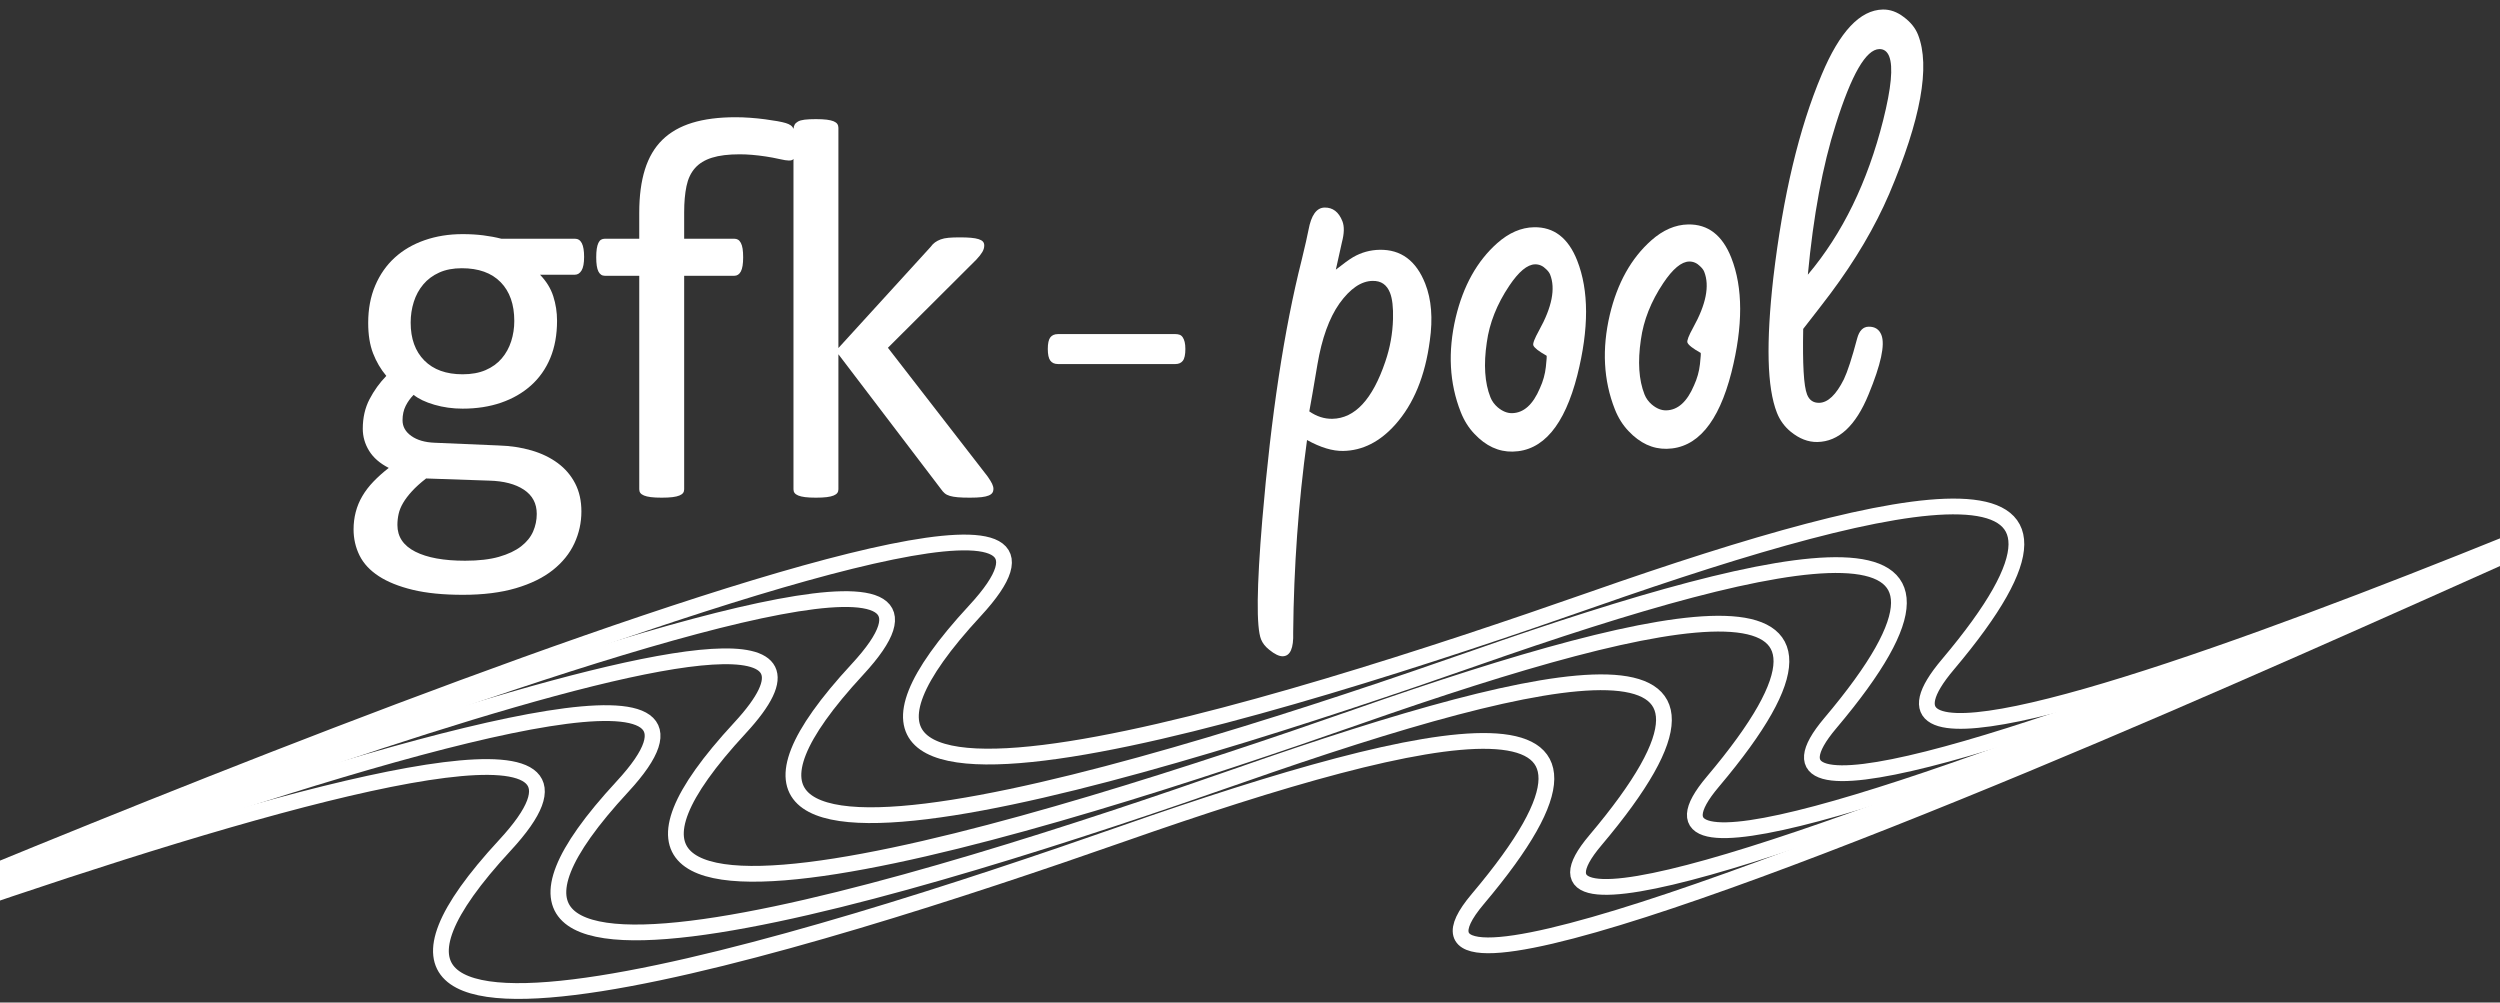 <svg xmlns="http://www.w3.org/2000/svg" xmlns:xlink="http://www.w3.org/1999/xlink" xmlns:serif="http://www.serif.com/" width="100%" height="100%" viewBox="0 0 793 318" xml:space="preserve" style="fill-rule:evenodd;clip-rule:evenodd;stroke-miterlimit:10;"><rect x="0" y="0" width="793" height="318" fill="#333333" stroke="none"/>    <g id="weiss_1_" transform="matrix(1,0,0,1,-19.445,-51.775)">        <path d="M-83.215,370.398C-83.215,370.398 371.366,177.645 291.407,264.122C211.443,350.6 386.844,295.714 487.345,260.495C587.878,225.254 659.82,210.327 600.022,281.156C540.228,351.983 958.331,163.143 965.585,160.017" style="fill:none;fill-rule:nonzero;stroke:white;stroke-width:5px;"></path>        <path d="M-56.402,359.201C-56.402,359.201 408.627,159.058 328.676,245.534C248.709,332.01 424.114,277.126 524.621,241.896C625.131,206.664 697.069,191.742 637.305,262.558C577.485,333.396 939.494,171.641 958.328,163.142" style="fill:none;fill-rule:nonzero;stroke:white;stroke-width:5px;"></path>        <path d="M-158.96,400.623C-158.96,400.623 259.554,233.428 179.609,319.89C99.621,406.378 275.033,351.495 375.544,316.261C476.049,281.031 547.999,266.107 488.207,336.931C453.603,377.916 590.284,325.41 706.395,275.384C762.999,250.997 816.286,226.727 846.292,213.531C871.315,202.528 910.41,183.751 946.696,168.335" style="fill:none;fill-rule:nonzero;stroke:white;stroke-width:5px;"></path>        <path d="M-149.165,396.452C-149.165,396.452 296.811,214.839 216.857,301.318C136.888,387.793 312.3,332.904 412.818,297.666C513.352,262.43 585.292,247.5 525.48,318.341C465.671,389.173 913.776,183.036 946.696,168.335" style="fill:none;fill-rule:nonzero;stroke:white;stroke-width:5px;"></path>        <path d="M-158.96,400.623C-158.96,400.623 -101.522,377.423 -76.334,367.296C33.037,323.324 319.12,212.434 254.13,282.719C174.163,369.194 349.568,314.314 450.087,279.078C550.623,243.835 622.556,228.913 562.748,299.745C502.932,370.586 932.532,174.486 965.585,160.016" style="fill:none;fill-rule:nonzero;stroke:white;stroke-width:5px;"></path>        <g>            <path d="M443.176,137.308C445.595,135.393 447.433,134.063 448.693,133.321C451.28,131.835 454.075,131.064 457.074,131.009C460.457,130.947 463.353,131.812 465.763,133.603C468.171,135.396 470.097,138.114 471.533,141.758C473.505,146.762 473.984,152.8 472.977,159.872C471.498,171.056 467.858,179.903 462.062,186.415C457.176,191.902 451.658,194.703 445.505,194.813C442.119,194.875 438.299,193.72 434.034,191.349C431.3,211.336 429.837,231.701 429.641,252.433C429.816,257.396 428.709,259.9 426.327,259.944C425.176,259.965 423.74,259.271 422.023,257.862C420.782,256.876 419.92,255.776 419.444,254.563C417.923,250.703 418.056,238.068 419.843,216.656C422.63,183.639 426.793,156.175 432.332,134.263C433.451,129.637 434.174,126.456 434.498,124.723C435.358,120.029 437.059,117.657 439.596,117.611C442.207,117.563 444.095,119.007 445.247,121.935C445.897,123.58 445.847,125.811 445.101,128.633C444.279,132.251 443.638,135.14 443.176,137.308ZM434.755,182.269C437.094,183.883 439.532,184.665 442.068,184.619C449.222,184.49 454.817,178.45 458.86,166.499C460.374,162.082 461.186,157.568 461.308,152.959C461.41,149.286 461.094,146.521 460.362,144.661C459.856,143.375 459.147,142.417 458.241,141.784C457.334,141.153 456.188,140.849 454.804,140.875C451.188,140.94 447.684,143.345 444.285,148.085C441.06,152.677 438.747,159.09 437.344,167.322C436.072,174.903 435.208,179.885 434.755,182.269Z" style="fill:white;fill-rule:nonzero;"></path>            <path d="M506.042,123.857C512.346,123.743 516.908,127.26 519.727,134.406C523.471,143.913 523.485,156.041 519.773,170.792C515.692,186.775 508.847,194.852 499.236,195.026C494.777,195.108 490.748,193.236 487.151,189.416C485.314,187.505 483.86,185.193 482.791,182.476C479.187,173.329 478.655,163.333 481.197,152.489C483.59,142.442 487.968,134.588 494.335,128.93C498.063,125.622 501.967,123.931 506.042,123.857ZM510.013,164.601C507.528,163.206 506.131,162.116 505.821,161.329C505.594,160.758 506.205,159.162 507.655,156.545C511.731,149.202 512.895,143.314 511.149,138.881C510.923,138.31 510.506,137.742 509.896,137.177C508.858,136.115 507.686,135.597 506.38,135.621C503.917,135.665 501.174,137.948 498.155,142.463C494.256,148.295 491.887,154.276 491.053,160.408C490.016,167.408 490.399,173.198 492.199,177.77C492.679,178.986 493.447,180.051 494.506,180.968C496.01,182.235 497.531,182.856 499.07,182.828C502.762,182.761 505.708,180.116 507.91,174.894C508.91,172.715 509.538,170.474 509.79,168.165C510.045,165.858 510.117,164.669 510.013,164.601Z" style="fill:white;fill-rule:nonzero;"></path>            <path d="M554.922,122.97C561.227,122.856 565.789,126.373 568.605,133.518C572.351,143.025 572.367,155.152 568.654,169.903C564.573,185.887 557.728,193.965 548.117,194.138C543.658,194.219 539.63,192.348 536.033,188.527C534.196,186.616 532.741,184.305 531.671,181.588C528.067,172.441 527.537,162.444 530.078,151.6C532.469,141.553 536.849,133.699 543.216,128.04C546.943,124.734 550.845,123.044 554.922,122.97ZM558.894,163.712C556.408,162.318 555.011,161.228 554.701,160.44C554.476,159.869 555.088,158.273 556.533,155.657C560.61,148.313 561.775,142.426 560.03,137.994C559.804,137.422 559.387,136.855 558.777,136.289C557.738,135.228 556.567,134.709 555.26,134.732C552.797,134.777 550.059,137.059 547.034,141.575C543.137,147.406 540.769,153.388 539.932,159.52C538.896,166.522 539.28,172.311 541.081,176.882C541.56,178.099 542.328,179.164 543.387,180.081C544.892,181.349 546.413,181.969 547.953,181.941C551.642,181.874 554.589,179.229 556.793,174.006C557.792,171.828 558.42,169.587 558.671,167.277C558.926,164.971 558.997,163.782 558.894,163.712Z" style="fill:white;fill-rule:nonzero;"></path>            <path d="M591.421,156.103C591.313,161.719 591.356,166.254 591.553,169.705C591.749,173.157 592.116,175.562 592.653,176.92C593.357,178.708 594.632,179.583 596.478,179.549C599.246,179.5 601.865,177.006 604.331,172.064C605.479,169.668 606.88,165.361 608.532,159.14C609.191,156.682 610.4,155.434 612.171,155.403C614.173,155.366 615.524,156.244 616.228,158.029C617.439,161.104 616.082,167.39 612.158,176.889C608.097,186.827 602.683,191.853 595.916,191.977C592.995,192.031 590.16,190.93 587.414,188.677C585.462,187.057 584.018,185.066 583.089,182.709C581.512,178.707 580.638,173.143 580.46,166.02C580.286,158.899 580.776,150.216 581.933,139.973C584.993,113.933 590.109,92.425 597.285,75.451C602.985,61.816 609.45,54.932 616.681,54.8C618.988,54.758 621.194,55.547 623.302,57.163C625.489,58.78 627.004,60.659 627.849,62.804C631.792,72.811 628.74,89.637 618.698,113.284C614.17,123.805 607.951,134.355 600.038,144.935C597.947,147.708 595.077,151.43 591.421,156.103ZM592.892,138.909C603.873,125.898 611.839,109.557 616.792,89.888C619.355,79.692 619.99,72.951 618.695,69.662C618.076,68.091 617.033,67.317 615.574,67.343C611.345,67.42 606.737,75.386 601.758,91.24C597.599,104.272 594.644,120.162 592.892,138.909Z" style="fill:white;fill-rule:nonzero;"></path>        </g>        <g>            <path d="M204.723,133.25C204.723,135.253 204.452,136.698 203.908,137.584C203.364,138.472 202.664,138.915 201.805,138.915L190.733,138.915C192.735,140.975 194.137,143.249 194.939,145.738C195.74,148.227 196.14,150.817 196.14,153.505C196.14,157.969 195.424,161.917 193.994,165.351C192.562,168.783 190.518,171.688 187.857,174.062C185.196,176.437 182.034,178.254 178.373,179.512C174.71,180.771 170.648,181.4 166.185,181.4C163.037,181.4 160.046,180.985 157.214,180.155C154.382,179.326 152.193,178.281 150.649,177.022C149.619,178.052 148.774,179.225 148.117,180.541C147.46,181.859 147.131,183.374 147.131,185.091C147.131,187.093 148.061,188.753 149.92,190.068C151.778,191.386 154.254,192.101 157.345,192.214L177.514,193.072C181.347,193.187 184.866,193.715 188.072,194.66C191.276,195.604 194.051,196.949 196.398,198.693C198.743,200.439 200.574,202.585 201.89,205.13C203.205,207.677 203.865,210.637 203.865,214.014C203.865,217.561 203.12,220.937 201.633,224.142C200.146,227.346 197.87,230.163 194.811,232.595C191.748,235.027 187.844,236.944 183.095,238.346C178.345,239.747 172.738,240.449 166.273,240.449C160.036,240.449 154.729,239.919 150.352,238.862C145.975,237.802 142.382,236.358 139.58,234.527C136.776,232.696 134.745,230.507 133.486,227.962C132.227,225.415 131.598,222.653 131.598,219.679C131.598,217.791 131.826,215.959 132.285,214.186C132.743,212.412 133.444,210.724 134.389,209.122C135.332,207.521 136.505,205.989 137.908,204.531C139.31,203.072 140.926,201.628 142.758,200.197C139.954,198.767 137.879,196.965 136.535,194.789C135.19,192.615 134.518,190.269 134.518,187.751C134.518,184.262 135.233,181.143 136.664,178.395C138.094,175.649 139.868,173.189 141.986,171.014C140.212,168.897 138.81,166.508 137.78,163.848C136.75,161.187 136.236,157.969 136.236,154.191C136.236,149.787 136.979,145.838 138.466,142.347C139.954,138.858 142.013,135.91 144.647,133.506C147.278,131.103 150.44,129.257 154.13,127.97C157.821,126.683 161.839,126.039 166.191,126.039C168.536,126.039 170.725,126.168 172.755,126.426C174.786,126.683 176.69,127.041 178.463,127.498L201.809,127.498C202.782,127.498 203.51,127.97 203.997,128.914C204.479,129.86 204.723,131.307 204.723,133.25ZM189.703,214.788C189.703,211.469 188.345,208.909 185.626,207.107C182.908,205.304 179.232,204.347 174.599,204.232L154.601,203.545C152.769,204.975 151.268,206.334 150.096,207.622C148.921,208.909 147.992,210.139 147.306,211.312C146.619,212.484 146.147,213.643 145.89,214.788C145.632,215.933 145.502,217.106 145.502,218.308C145.502,222.027 147.392,224.845 151.168,226.762C154.944,228.679 160.208,229.637 166.961,229.637C171.253,229.637 174.842,229.222 177.732,228.393C180.621,227.562 182.953,226.461 184.728,225.088C186.499,223.715 187.774,222.14 188.546,220.368C189.317,218.592 189.703,216.732 189.703,214.788ZM182.579,153.591C182.579,148.328 181.133,144.223 178.245,141.276C175.355,138.329 171.251,136.856 165.93,136.856C163.183,136.856 160.793,137.314 158.763,138.229C156.73,139.145 155.042,140.404 153.699,142.006C152.354,143.608 151.352,145.453 150.695,147.541C150.037,149.63 149.708,151.819 149.708,154.107C149.708,159.2 151.153,163.205 154.042,166.123C156.932,169.041 160.98,170.5 166.188,170.5C168.99,170.5 171.422,170.058 173.483,169.17C175.542,168.283 177.244,167.054 178.588,165.48C179.933,163.907 180.934,162.09 181.592,160.03C182.25,157.97 182.579,155.824 182.579,153.591Z" style="fill:white;fill-rule:nonzero;"></path>            <path d="M278.262,89.563C279.634,89.563 280.779,89.622 281.695,89.734C282.61,89.85 283.339,90.022 283.883,90.25C284.426,90.479 284.814,90.765 285.042,91.107C285.271,91.452 285.387,91.853 285.387,92.31L285.387,162.175L314.654,130.074C315.053,129.503 315.512,129.032 316.028,128.658C316.543,128.286 317.143,127.971 317.83,127.714C318.518,127.457 319.346,127.285 320.319,127.199C321.291,127.113 322.493,127.069 323.923,127.069C325.297,127.069 326.468,127.112 327.442,127.199C328.415,127.285 329.216,127.427 329.846,127.628C330.475,127.829 330.931,128.087 331.218,128.4C331.505,128.715 331.648,129.129 331.648,129.645C331.648,130.332 331.446,131.018 331.047,131.705C330.646,132.391 330.016,133.193 329.157,134.108L301.092,162.088L332.677,202.856C333.364,203.83 333.849,204.616 334.135,205.216C334.421,205.817 334.564,206.375 334.564,206.89C334.564,207.349 334.45,207.748 334.221,208.092C333.992,208.435 333.605,208.723 333.062,208.95C332.518,209.179 331.775,209.35 330.832,209.465C329.889,209.58 328.644,209.636 327.099,209.636C325.554,209.636 324.28,209.594 323.279,209.508C322.278,209.423 321.434,209.279 320.747,209.079C320.06,208.879 319.502,208.594 319.074,208.221C318.644,207.849 318.26,207.405 317.914,206.89L285.387,164.147L285.387,206.976C285.387,207.435 285.272,207.821 285.043,208.135C284.814,208.45 284.427,208.723 283.884,208.95C283.339,209.179 282.612,209.35 281.696,209.465C280.78,209.58 279.635,209.636 278.262,209.636C276.888,209.636 275.743,209.579 274.828,209.465C273.912,209.35 273.182,209.179 272.64,208.95C272.095,208.722 271.708,208.45 271.481,208.135C271.252,207.821 271.136,207.435 271.136,206.976L271.136,102.18C271.022,102.352 270.851,102.481 270.622,102.567C270.393,102.652 270.078,102.695 269.678,102.695C269.048,102.695 268.047,102.539 266.674,102.223C265.3,101.909 263.856,101.637 262.34,101.407C260.823,101.179 259.378,101.008 258.005,100.893C256.632,100.779 255.316,100.721 254.058,100.721C250.508,100.721 247.59,101.079 245.302,101.795C243.013,102.51 241.211,103.612 239.897,105.099C238.58,106.587 237.677,108.504 237.192,110.849C236.706,113.196 236.463,115.942 236.463,119.088L236.463,127.499L252.341,127.499C252.799,127.499 253.199,127.6 253.543,127.799C253.886,128 254.187,128.344 254.444,128.829C254.701,129.316 254.885,129.931 255.002,130.674C255.116,131.419 255.174,132.335 255.174,133.42C255.174,135.48 254.93,136.969 254.445,137.884C253.957,138.8 253.257,139.257 252.341,139.257L236.463,139.257L236.463,206.976C236.463,207.435 236.348,207.821 236.12,208.135C235.891,208.45 235.504,208.723 234.961,208.95C234.416,209.179 233.688,209.35 232.773,209.465C231.856,209.58 230.712,209.636 229.339,209.636C227.965,209.636 226.82,209.579 225.906,209.465C224.99,209.35 224.26,209.179 223.717,208.95C223.173,208.722 222.787,208.45 222.56,208.135C222.33,207.821 222.216,207.435 222.216,206.976L222.216,139.257L211.317,139.257C210.4,139.257 209.713,138.799 209.256,137.884C208.798,136.969 208.568,135.48 208.568,133.42C208.568,132.335 208.625,131.419 208.739,130.674C208.854,129.931 209.026,129.316 209.255,128.829C209.484,128.344 209.771,128 210.113,127.799C210.457,127.6 210.856,127.499 211.315,127.499L222.214,127.499L222.214,119.26C222.214,113.938 222.815,109.361 224.017,105.527C225.218,101.695 227.063,98.562 229.552,96.129C232.041,93.697 235.202,91.895 239.036,90.722C242.869,89.55 247.448,88.962 252.769,88.962C254.255,88.962 255.8,89.02 257.403,89.135C259.004,89.25 260.565,89.406 262.081,89.607C263.597,89.807 264.913,90.008 266.028,90.208C267.144,90.408 268.031,90.609 268.689,90.809C269.346,91.01 269.875,91.252 270.276,91.538C270.675,91.825 270.963,92.196 271.133,92.654C271.192,92.082 271.32,91.624 271.521,91.281C271.721,90.936 272.063,90.623 272.55,90.336C273.036,90.05 273.738,89.851 274.654,89.735C275.571,89.622 276.772,89.563 278.262,89.563Z" style="fill:white;fill-rule:nonzero;"></path>        </g>        <g>            <path d="M395.443,162.464C395.443,164.266 395.176,165.514 394.64,166.207C394.106,166.9 393.33,167.247 392.322,167.247L355.018,167.247C353.948,167.247 353.144,166.89 352.608,166.172C352.074,165.457 351.806,164.221 351.806,162.464C351.806,160.708 352.074,159.484 352.608,158.79C353.144,158.097 353.948,157.75 355.018,157.75L392.322,157.75C392.798,157.75 393.226,157.819 393.615,157.958C394.002,158.096 394.33,158.363 394.596,158.755C394.864,159.148 395.071,159.645 395.221,160.245C395.37,160.847 395.443,161.586 395.443,162.464Z" style="fill:white;fill-rule:nonzero;"></path>        </g>    </g></svg>